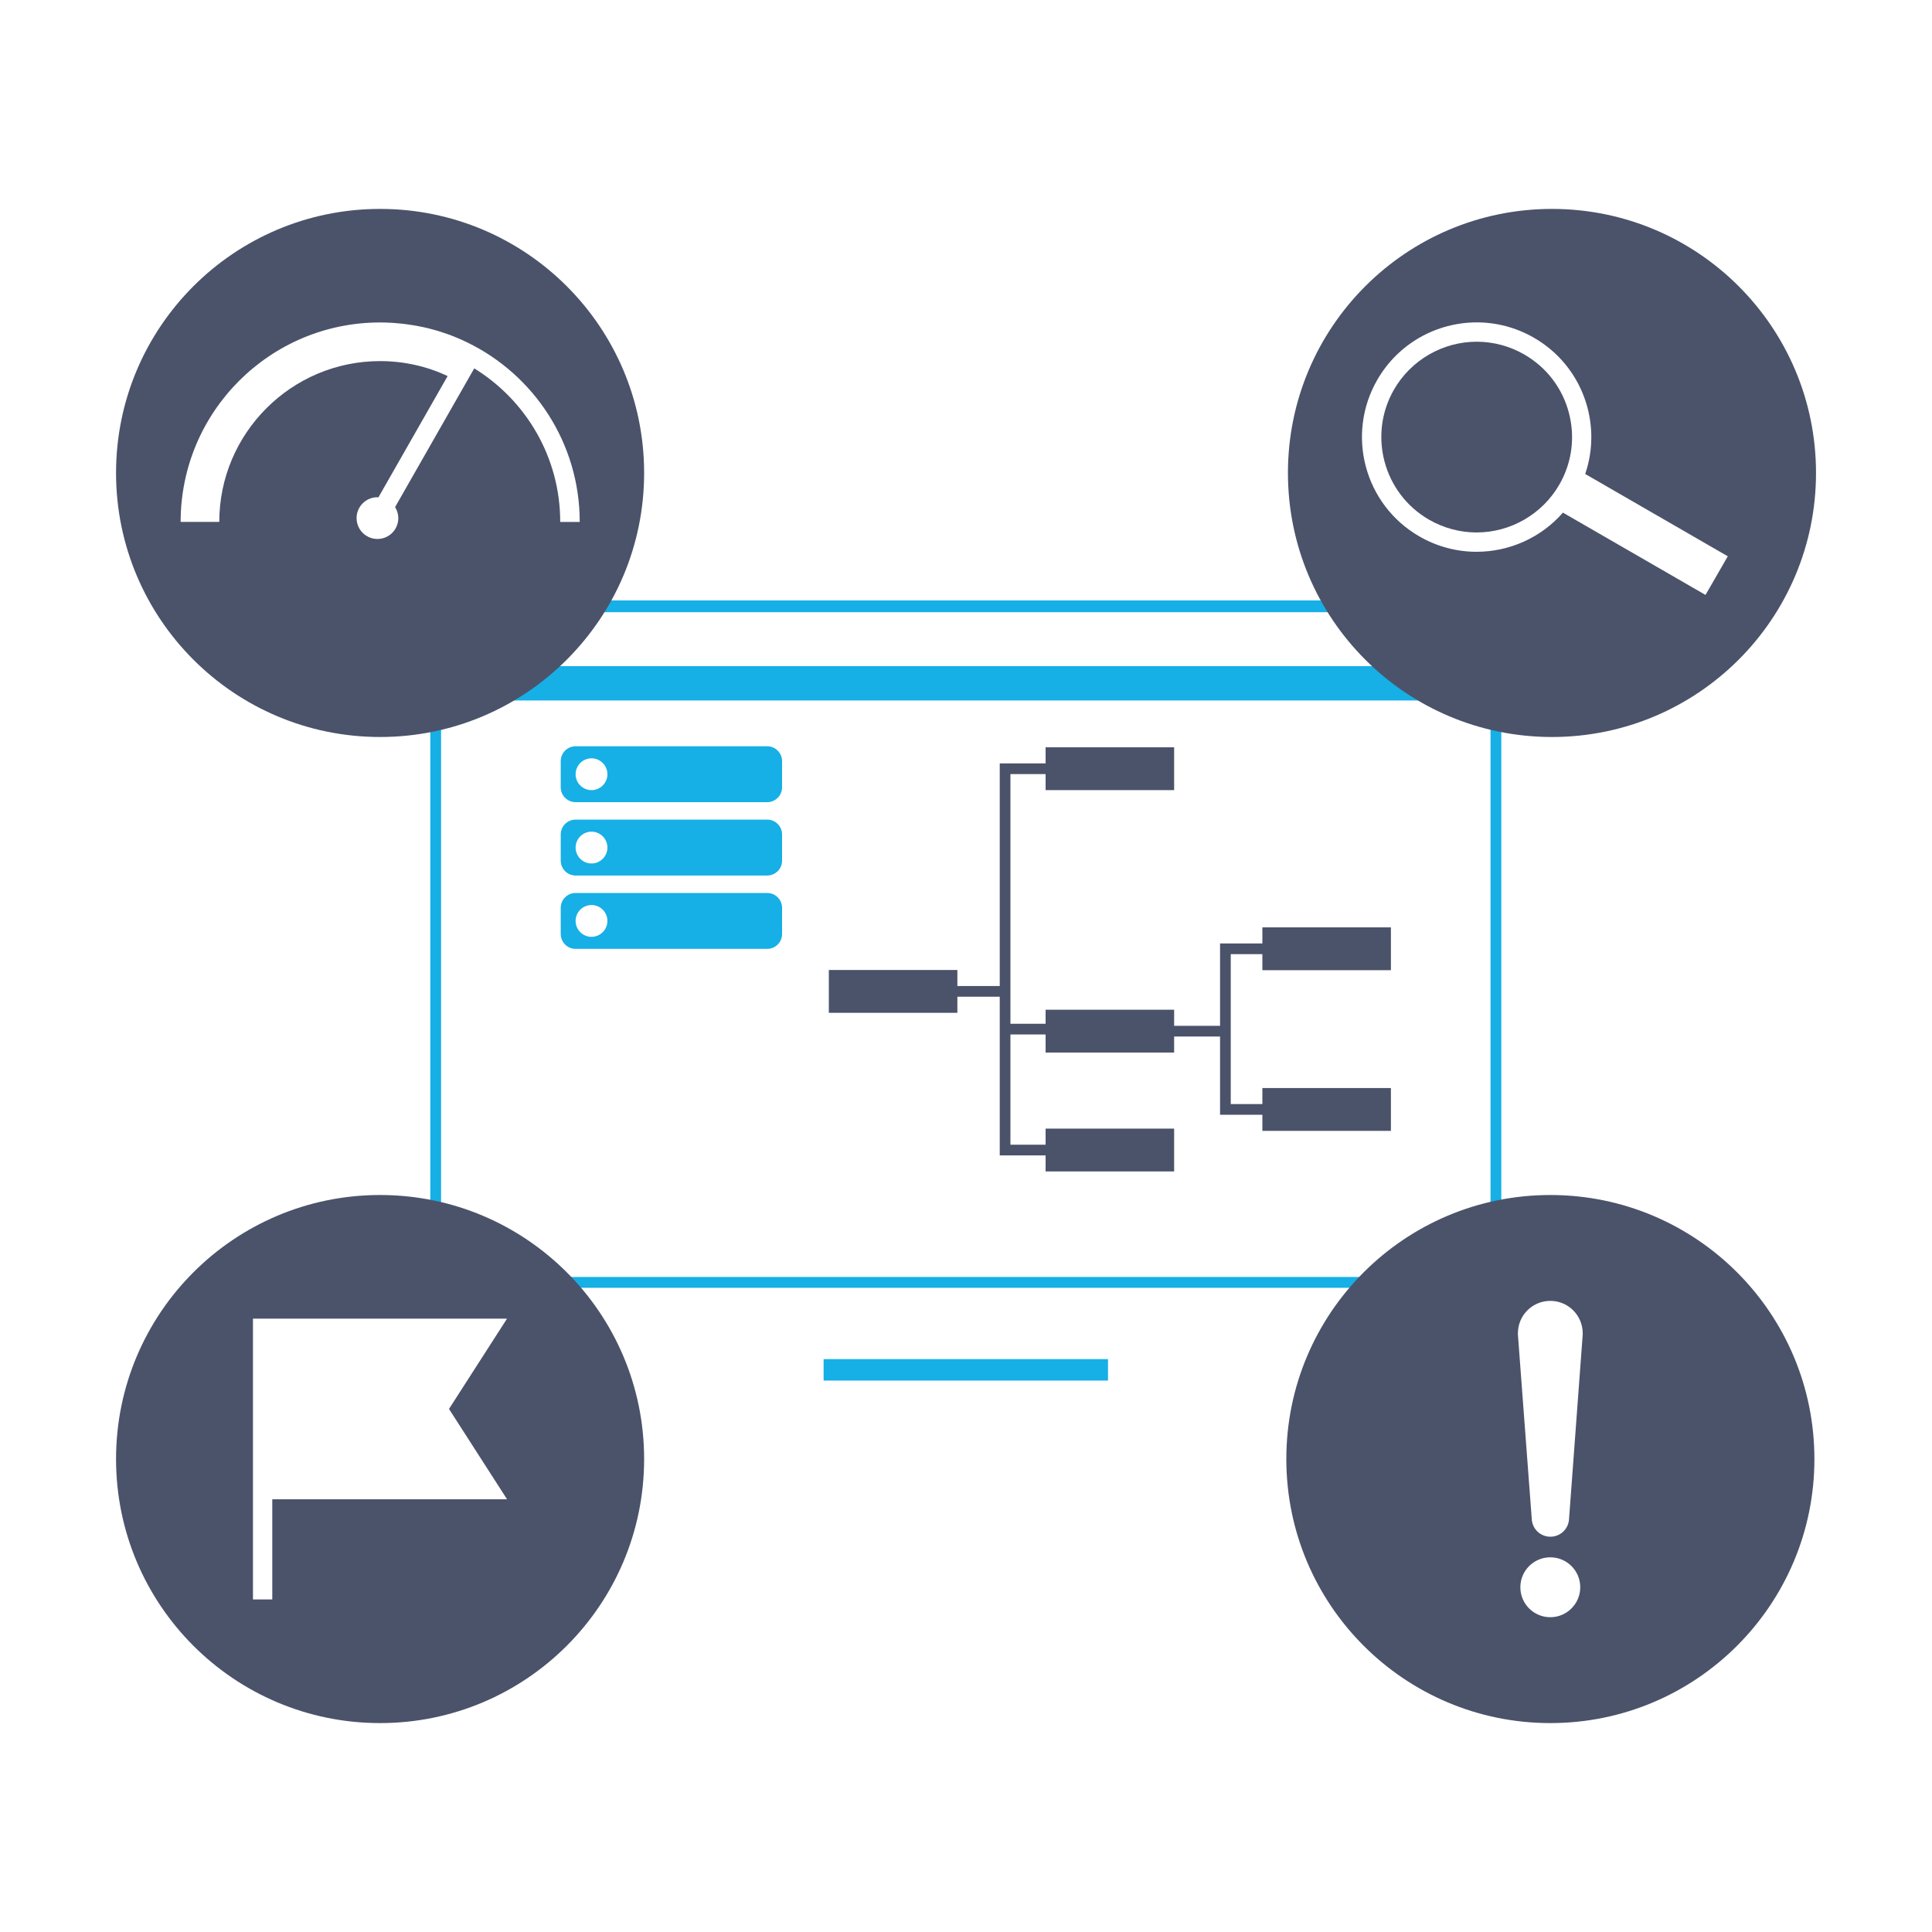 <?xml version="1.0" encoding="UTF-8"?><svg id="Layer_3" xmlns="http://www.w3.org/2000/svg" viewBox="0 0 300 300"><defs><style>.cls-1,.cls-2{stroke:#4b536b;stroke-width:1.66px;}.cls-1,.cls-2,.cls-3{stroke-miterlimit:10;}.cls-1,.cls-3{fill:none;}.cls-4{fill:#16afe6;}.cls-5,.cls-2{fill:#4b536b;}.cls-3{stroke:#16afe6;stroke-width:3.33px;}</style></defs><g><g><line class="cls-3" x1="127.89" y1="212.71" x2="172.05" y2="212.71"/><path class="cls-4" d="M226.42,94.89c2.77,0,5.03,2.26,5.03,5.03v93.34c0,2.77-2.26,5.03-5.03,5.03H73.52c-2.77,0-5.03-2.26-5.03-5.03V99.92c0-2.77,2.26-5.03,5.03-5.03H226.42m0-1.66H73.52c-3.7,0-6.7,3-6.7,6.7v93.34c0,3.7,3,6.7,6.7,6.7H226.42c3.7,0,6.7-3,6.7-6.7V99.92c0-3.7-3-6.7-6.7-6.7h0Z"/><rect class="cls-4" x="78.81" y="103.44" width="142.32" height="5.33"/></g><g><path class="cls-4" d="M119.13,127.27h-29.75c-1.27,0-2.31,1.03-2.31,2.31v4.06c0,1.27,1.03,2.31,2.31,2.31h29.75c1.27,0,2.31-1.03,2.31-2.31v-4.06c0-1.27-1.03-2.31-2.31-2.31Zm-27.28,6.81c-1.37,0-2.47-1.11-2.47-2.47s1.11-2.47,2.47-2.47,2.47,1.11,2.47,2.47-1.11,2.47-2.47,2.47Z"/><path class="cls-4" d="M119.13,138.66h-29.75c-1.27,0-2.31,1.03-2.31,2.31v4.06c0,1.27,1.03,2.31,2.31,2.31h29.75c1.27,0,2.31-1.03,2.31-2.31v-4.06c0-1.27-1.03-2.31-2.31-2.31Zm-27.28,6.81c-1.37,0-2.47-1.11-2.47-2.47s1.11-2.47,2.47-2.47,2.47,1.11,2.47,2.47-1.11,2.47-2.47,2.47Z"/><path class="cls-4" d="M119.13,115.88h-29.75c-1.27,0-2.31,1.03-2.31,2.31v4.06c0,1.27,1.03,2.31,2.31,2.31h29.75c1.27,0,2.31-1.03,2.31-2.31v-4.06c0-1.27-1.03-2.31-2.31-2.31Zm-27.28,6.81c-1.37,0-2.47-1.11-2.47-2.47s1.11-2.47,2.47-2.47,2.47,1.11,2.47,2.47-1.11,2.47-2.47,2.47Z"/></g><rect class="cls-5" x="128.7" y="150.62" width="19.96" height="6.65"/><rect class="cls-5" x="162.36" y="156.79" width="19.96" height="6.65"/><rect class="cls-5" x="196.02" y="168.95" width="19.96" height="6.65"/><rect class="cls-5" x="196.02" y="144" width="19.96" height="6.65"/><rect class="cls-5" x="162.36" y="175.25" width="19.96" height="6.65"/><rect class="cls-5" x="162.36" y="116.04" width="19.96" height="6.65"/><polyline class="cls-1" points="162.36 178.58 156.07 178.58 156.07 119.37 162.36 119.37"/><polyline class="cls-1" points="197.04 147.33 190.28 147.33 190.28 172.27 197.04 172.27"/><line class="cls-1" x1="156.07" y1="159.8" x2="162.36" y2="159.8"/><line class="cls-2" x1="179.96" y1="160.12" x2="189.78" y2="160.12"/><line class="cls-1" x1="145.81" y1="153.94" x2="156.07" y2="153.94"/></g><g><g><rect class="cls-4" x="78.87" y="93.56" width="131.58" height="1.5"/><polygon class="cls-4" points="66.88 101.38 66.88 134.87 68.38 130.68 68.38 101.38 66.88 101.38"/></g><g><path class="cls-5" d="M236.7,55.05c-2.25-1.3-4.8-1.99-7.39-1.99-5.28,0-10.2,2.84-12.84,7.41-4.08,7.07-1.65,16.14,5.42,20.22,2.25,1.3,4.81,1.99,7.39,1.99,5.28,0,10.2-2.84,12.84-7.41,1.98-3.42,2.5-7.41,1.48-11.23-1.02-3.82-3.47-7.01-6.9-8.99Z"/><path class="cls-5" d="M240.99,32.44c-22.64,0-41,18.35-41,41s18.36,41,41,41,41-18.35,41-41-18.36-41-41-41Zm23.84,59.94l-22.14-12.78c-3.43,3.93-8.36,6.08-13.41,6.08-3.02,0-6.08-.77-8.89-2.39-8.52-4.92-11.43-15.81-6.52-24.32,3.3-5.71,9.28-8.91,15.44-8.91,3.02,0,6.08,.77,8.89,2.39,7.49,4.32,10.64,13.27,7.95,21.15l22.14,12.78-3.46,6Z"/></g></g><path class="cls-5" d="M240.74,185.56c-22.64,0-41,18.35-41,41s18.36,41,41,41,41-18.35,41-41-18.36-41-41-41Zm4.64,60.91c0,2.56-2.08,4.65-4.65,4.65s-4.65-2.08-4.65-4.65h0c0-2.57,2.08-4.65,4.65-4.65s4.65,2.08,4.65,4.65h0Zm.38-39.22l-2.13,28.75c-.14,1.49-1.39,2.62-2.89,2.62s-2.74-1.13-2.88-2.62l-2.16-28.76s0-.08,0-.12c0-.03,0-.06,0-.09,0-2.78,2.25-5.03,5.03-5.03s5.03,2.25,5.03,5.03c0,.03,0,.06,0,.09,0,.04,0,.08,0,.13Z"/><path class="cls-5" d="M59.02,32.44c-22.64,0-41,18.35-41,41s18.36,41,41,41,41-18.35,41-41-18.36-41-41-41Zm27.97,48.59c0-10.07-5.35-18.9-13.35-23.83l-12.29,21.54c.31,.5,.5,1.08,.5,1.71,0,1.79-1.45,3.24-3.24,3.24s-3.24-1.45-3.24-3.24,1.45-3.24,3.24-3.24c.05,0,.1,.01,.15,.02l10.75-18.84c-3.19-1.49-6.75-2.32-10.49-2.32-13.77,0-24.97,11.2-24.97,24.97h-6c0-17.1,13.87-30.97,30.97-30.97,.57,0,1.14,.02,1.71,.05,.18,0,.36,.03,.55,.04,.38,.03,.76,.06,1.14,.1,.21,.02,.42,.05,.63,.08,.35,.04,.69,.09,1.04,.15,.21,.04,.42,.07,.64,.11,.34,.06,.67,.13,1.01,.2,.21,.05,.41,.09,.62,.14,.34,.08,.68,.17,1.02,.27,.19,.05,.38,.1,.57,.16,.36,.11,.72,.23,1.07,.35,.16,.05,.32,.1,.48,.16,.43,.15,.85,.32,1.27,.49,.08,.03,.16,.06,.24,.1,.51,.22,1.02,.44,1.52,.69,10.35,5.01,17.49,15.62,17.49,27.89h-3Z"/><path class="cls-5" d="M59.02,185.56c-22.64,0-41,18.35-41,41s18.36,41,41,41,41-18.35,41-41-18.36-41-41-41Zm19.72,47.25H42.28v15.55h-3v-43.6h39.45l-9.01,14.02,9.01,14.02Z"/></svg>
